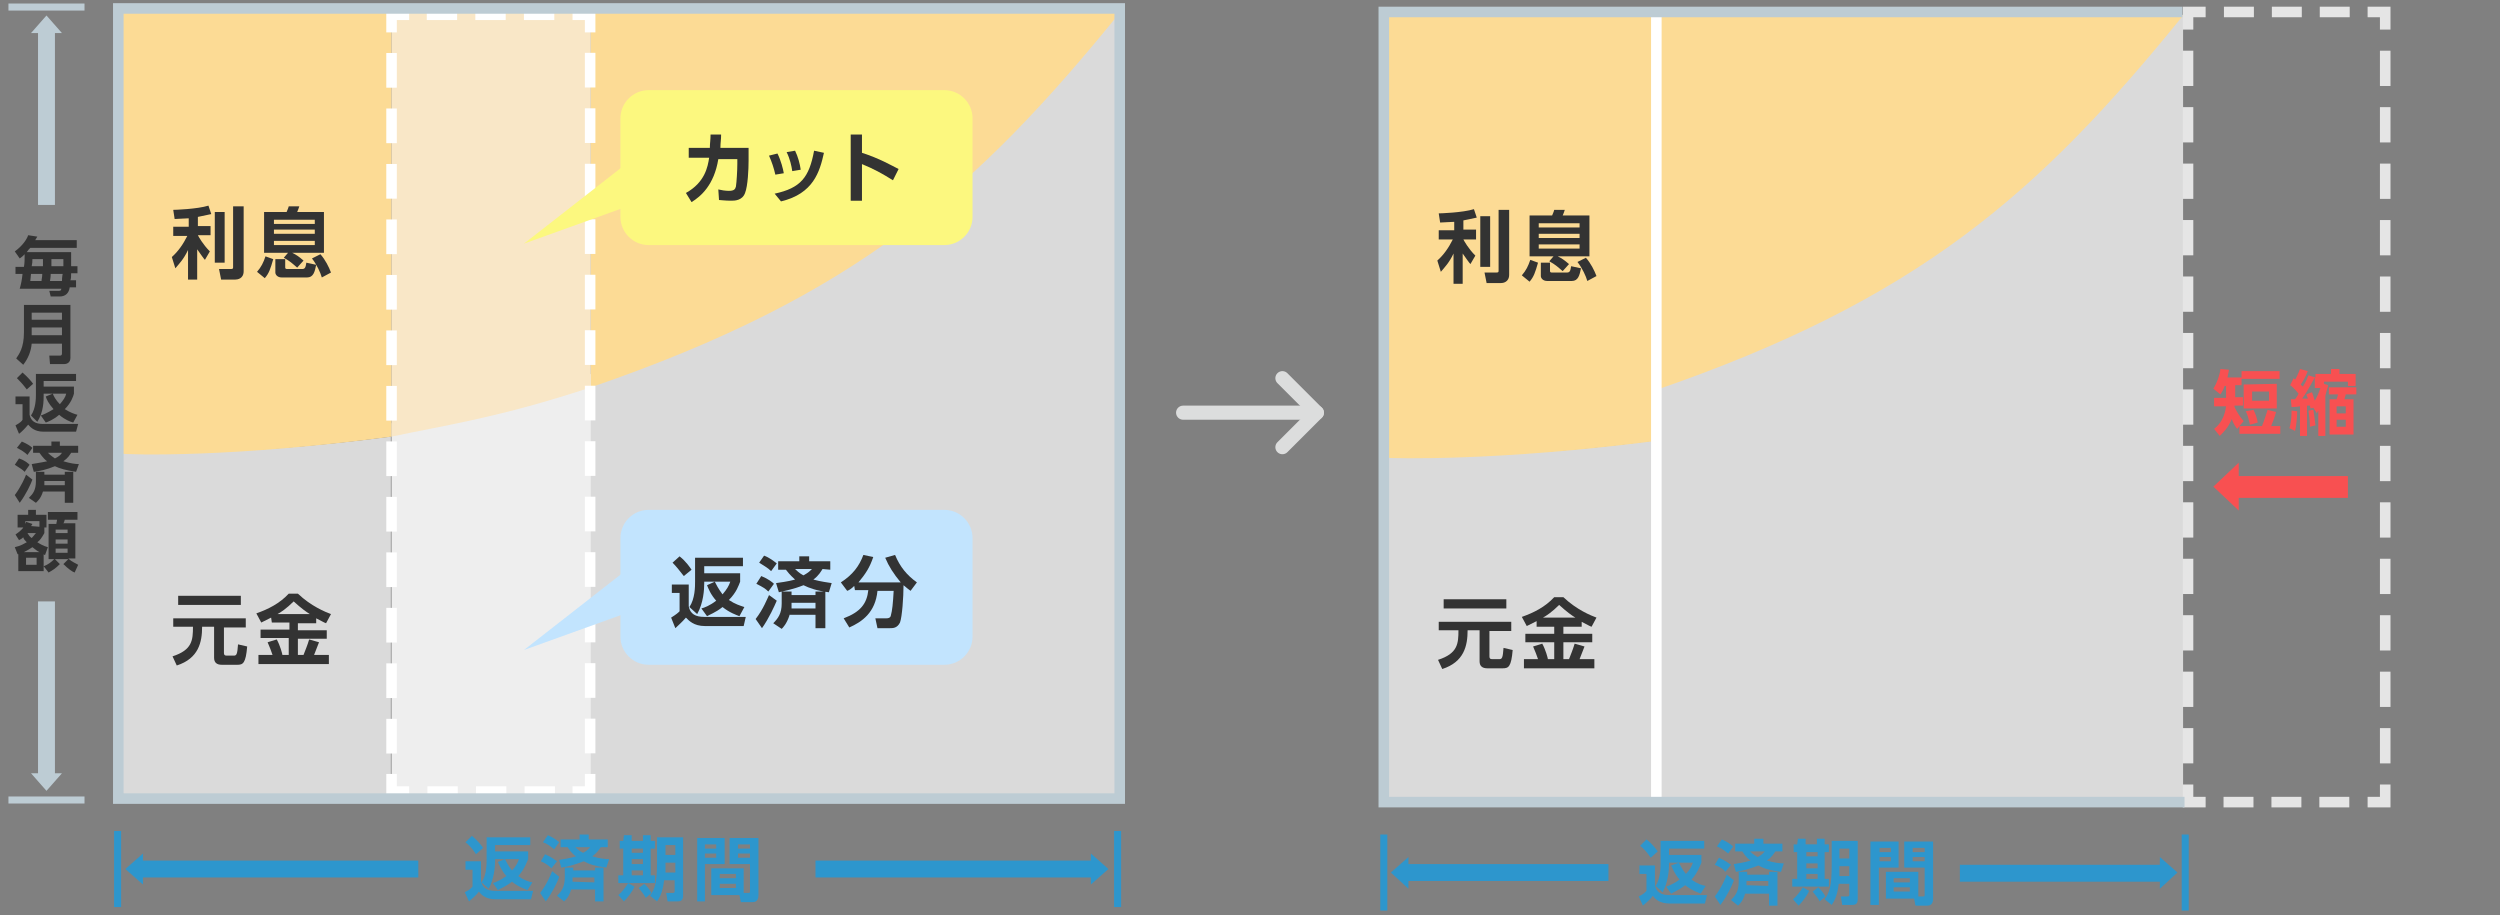 <?xml version="1.0" encoding="utf-8"?>
<!-- Generator: Adobe Illustrator 21.1.0, SVG Export Plug-In . SVG Version: 6.00 Build 0)  -->
<svg version="1.1" id="レイヤー_1" xmlns="http://www.w3.org/2000/svg" xmlns:xlink="http://www.w3.org/1999/xlink" x="0px"
	 y="0px" width="355px" height="130px" viewBox="0 0 355 130" style="enable-background:new 0 0 355 130;" xml:space="preserve">
<rect x="0" y="0" width="355" height="130" fill="#808080" stroke="none"/>
<style type="text/css">
	.st0{fill:none;}
	.st1{fill:#DADADA;}
	.st2{fill:#FCDB95;}
	.st3{fill:#2D96CD;}
	.st4{fill:#EEEEEE;}
	.st5{fill:#F9E7C7;}
	.st6{fill:none;stroke:#FFFFFF;stroke-width:1.494;stroke-miterlimit:10;}
	.st7{fill:none;stroke:#FFFFFF;stroke-width:1.494;stroke-miterlimit:10;stroke-dasharray:4.312,2.587;}
	.st8{fill:none;stroke:#FFFFFF;stroke-width:1.494;stroke-miterlimit:10;stroke-dasharray:4.924,2.955;}
	.st9{fill:#333333;}
	.st10{fill:#FCF87F;}
	.st11{fill:#C2E4FE;}
	.st12{fill:none;stroke:#BDCCD4;stroke-width:1.5;stroke-miterlimit:10;}
	.st13{fill:none;stroke:#BDCCD4;stroke-miterlimit:10;}
	.st14{fill:#BDCCD4;}
	.st15{fill:none;stroke:#2D96CD;stroke-miterlimit:10;}
	.st16{fill:none;stroke:#DCDDDD;stroke-width:2;stroke-linecap:round;stroke-linejoin:round;stroke-miterlimit:10;}
	.st17{fill:none;stroke:#FFFFFF;stroke-width:1.5;stroke-miterlimit:10;}
	.st18{fill:none;stroke:#E5E5E5;stroke-width:1.5;stroke-miterlimit:10;}
	.st19{fill:none;stroke:#E5E5E5;stroke-width:1.5;stroke-miterlimit:10;stroke-dasharray:4.252,2.551;}
	.st20{fill:none;stroke:#E5E5E5;stroke-width:1.5;stroke-miterlimit:10;stroke-dasharray:5.01,3.006;}
	.st21{fill:#F85051;}
</style>
<g id="frame">
</g>
<g id="design">
	<rect y="0" class="st0" width="355" height="130"/>
	<g>
		<path class="st1" d="M158.3,1.7c-23.9,23.6-56.7,46.1-74.5,53.2v58.8H159V15.4V1.6L158.3,1.7z"/>
		<path class="st2" d="M83.9,1.7v13.6V55c37.6-12.9,54.7-28,75.2-53.3l0,0C159.1,1.7,83.9,1.7,83.9,1.7z"/>
		<g>
			<path class="st3" d="M66.1,122.3h2.2v2.8c0.2,1,0.9,1.4,2,1.4h5.4l-0.3,1.2h-5c-1.5,0-2.1-0.7-2.4-1.1c-0.4,0.6-1.1,1.1-1.4,1.4
				l-0.6-1.3c0.8-0.4,0.9-0.6,1.1-0.8v-2.4h-1C66.1,123.5,66.1,122.3,66.1,122.3z M67,118.7c0.8,0.6,1.4,1.4,1.6,1.7l-1,0.9
				c-0.6-0.9-1-1.3-1.5-1.7L67,118.7z M71.7,122c0.2,0.3,0.4,0.9,1,1.6c0.6-0.6,0.8-1.1,1-1.6h-3.4v0.2c0,0.8-0.1,2.5-0.9,4l-1-0.9
				c0.7-1.1,0.7-2.6,0.7-3.3v-3.1h6.2v1.1h-5v0.9H75v1.1c-0.2,0.4-0.5,1.4-1.4,2.4c0.8,0.6,1.5,0.8,2,0.9l-0.7,1.1
				c-0.4-0.2-1.2-0.4-2.2-1.2c-0.9,0.7-1.7,1-2,1.2l-0.7-1c0.3-0.1,1.1-0.4,1.9-1c-0.7-0.8-1-1.6-1.2-2L71.7,122z"/>
			<path class="st3" d="M79.4,124.5c-0.2,0.7-1,2.3-1.9,3.5l-0.8-1.2c1-1.3,1.6-2.8,1.7-3.1L79.4,124.5z M77.4,121.3
				c0.9,0.4,1.4,0.8,1.7,1l-0.8,1c-0.3-0.3-0.6-0.6-1.5-1L77.4,121.3z M77.8,118.6c0.7,0.3,1.3,0.7,1.6,1l-0.7,1
				c-0.5-0.4-1-0.8-1.6-1L77.8,118.6z M81.1,126.3c-0.3,1.1-0.8,1.5-1,1.7l-1-0.8c0.6-0.6,1.1-1.2,1.1-2.6v-1.4h1.2v0.4h3.1v-0.4
				h1.2v4.8h-1.2v-1.7H81.1z M85.3,120.3c-0.2,0.3-0.5,0.8-1.2,1.3c1,0.3,1.8,0.4,2.4,0.4l-0.4,1.2c-1.6-0.2-2.5-0.5-3.2-0.9
				c-1.3,0.5-2.4,0.8-3.2,0.9l-0.3-1.1c0.6-0.1,1.4-0.2,2.4-0.5c-0.2-0.1-0.7-0.5-1.2-1.3h-1v-1.1h2.7v-0.7h1.3v0.7h2.7v1.1H85.3z
				 M84.4,125.3v-0.7h-3.1v0.2c0,0.1,0,0.2,0,0.4L84.4,125.3L84.4,125.3z M81.7,120.3c0.5,0.5,0.9,0.7,1.1,0.8
				c0.6-0.3,0.8-0.6,1-0.8H81.7z"/>
			<path class="st3" d="M90.1,125.9c-0.3,0.7-1,1.6-1.5,2.1l-0.8-0.9c0.5-0.4,1.1-1.2,1.4-1.7L90.1,125.9z M88.6,118.6h1.1v0.8h1.6
				v-0.8h1.1v0.8H93v1.1h-0.6v3.8H93v1.1h-5.2v-1.1h0.7v-3.8H88v-1.1h0.5L88.6,118.6L88.6,118.6z M89.7,120.5v0.6h1.6v-0.6H89.7z
				 M89.7,122v0.7h1.6V122H89.7z M89.7,123.6v0.7h1.6v-0.7H89.7z M91.5,125.5c0.3,0.3,0.7,0.7,1,1.3l-0.8,0.7
				c-0.2-0.4-0.6-0.9-1-1.4L91.5,125.5z M97,118.9v8.3c0,0.8-0.5,0.8-0.9,0.8h-1.3l-0.2-1.2h0.9c0.3,0,0.3-0.1,0.3-0.3V125h-1.5
				c-0.2,1.9-0.8,2.7-1,3l-1-0.8c0.7-1,1-1.9,1-4.8v-3.5C93.3,118.9,97,118.9,97,118.9z M94.5,122.5c0,0.5,0,0.8,0,1.4h1.4v-1.4
				H94.5z M94.5,120v1.4h1.4V120H94.5z"/>
			<path class="st3" d="M99,119h3.9v3.7h-2.8v5.3H99V119z M100.1,119.9v0.6h1.6v-0.6H100.1z M100.1,121.2v0.6h1.6v-0.6H100.1z
				 M105.6,126.8h0.7c0.2,0,0.2-0.1,0.2-0.3v-3.8h-2.9V119h4.1v8.1c0,0.4-0.1,1-0.8,1h-1.7l-0.2-1h-4v-3.8h4.6
				C105.6,123.3,105.6,126.8,105.6,126.8z M102.2,124.1v0.6h2.3v-0.6H102.2z M102.2,125.5v0.6h2.3v-0.6H102.2z M104.8,119.9v0.6h1.7
				v-0.6H104.8z M104.8,121.2v0.6h1.7v-0.6H104.8z"/>
		</g>
		<path class="st1" d="M16.8,64v49.4h38.7V62C33,65,18.6,64.1,16.8,64z"/>
		<path class="st4" d="M55.6,60.1v53.6h28.3V53.1C71.6,57.5,63.6,58.4,55.6,60.1z"/>
		<path class="st2" d="M16.8,1.7v13.6v49.1C18.6,64.6,33,65,55.6,62V15.3V1.7H16.8z"/>
		<path class="st5" d="M55.6,1.7v13.6V62c8-1.7,15.3-2.7,28.3-7V15.3V1.7H55.6z"/>
		<g>
			<g>
				<polyline class="st6" points="83.8,109.9 83.8,112.4 81.3,112.4 				"/>
				<line class="st7" x1="78.8" y1="112.4" x2="59.4" y2="112.4"/>
				<polyline class="st6" points="58.1,112.4 55.6,112.4 55.6,109.9 				"/>
				<line class="st8" x1="55.6" y1="107" x2="55.6" y2="6"/>
				<polyline class="st6" points="55.6,4.6 55.6,2.1 58.1,2.1 				"/>
				<line class="st7" x1="60.6" y1="2.1" x2="80" y2="2.1"/>
				<polyline class="st6" points="81.3,2.1 83.8,2.1 83.8,4.6 				"/>
				<line class="st8" x1="83.8" y1="7.5" x2="83.8" y2="108.5"/>
			</g>
		</g>
		<g>
			<g>
				<path class="st9" d="M26.8,31c-0.5,0-1.6,0.1-2,0.1l-0.2-1.3c0.2,0,3.4-0.1,5-0.6l0.4,1.2c-0.5,0.1-0.9,0.2-1.9,0.4v1.3h1.8v1.3
					h-1.8c0.1,0.2,0.7,1.3,1.7,2.3l-0.7,1.2c-0.2-0.2-0.6-0.8-1.1-1.5v4.3h-1.3v-4.2c-0.6,1.3-1.3,2-1.8,2.6l-0.5-1.6
					c0.9-0.8,1.6-1.8,2.2-3h-2v-1.3h2.2C26.8,32.2,26.8,31,26.8,31z M31.9,30.1v7.2h-1.4v-7.2C30.5,30.1,31.9,30.1,31.9,30.1z
					 M34.6,29.3v9.2c0,1.1-0.9,1.2-1.2,1.2h-2l-0.3-1.5h1.7c0.3,0,0.3-0.1,0.3-0.3v-8.6C33.1,29.3,34.6,29.3,34.6,29.3z"/>
				<path class="st9" d="M38.8,36.8c-0.4,1.4-0.6,2-1.2,2.7l-1.1-0.9c0.6-0.7,0.9-1.3,1.2-2.2L38.8,36.8z M40.9,35.9h-3.4v-5.8h3.2
					c0.1-0.3,0.2-0.4,0.3-0.8h1.5c-0.1,0.3-0.2,0.6-0.3,0.8H46v5.8h-4.5c0.6,0.3,0.9,0.5,1.6,1.1l-0.9,1c-0.7-0.6-1-0.9-1.9-1.4
					L40.9,35.9z M38.9,31.2v0.6h5.8v-0.6H38.9z M38.9,32.6v0.6h5.8v-0.6H38.9z M38.9,34.2v0.6h5.8v-0.6H38.9z M39.1,36.8h1.4V38
					c0,0.2,0.2,0.2,0.3,0.2h2.1c0.4,0,0.5-0.2,0.6-0.9l1.4,0.3c-0.2,1-0.4,1.8-1.3,1.8H40c-0.6,0-0.9-0.4-0.9-0.7V36.8z M45.5,36.1
					c0.7,0.8,1.2,1.8,1.5,2.6l-1.3,0.7c-0.2-0.7-0.7-1.8-1.4-2.7L45.5,36.1z"/>
			</g>
		</g>
		<g>
			<path class="st9" d="M24.6,87.8h10.3v1.3h-3.1v3.6c0,0.3,0.1,0.4,0.4,0.4h1c0.4,0,0.5-0.2,0.6-1.6l1.3,0.3
				c-0.2,2.4-0.6,2.6-1.4,2.6h-2.2c-0.7,0-1.1-0.3-1.1-1V89h-1.7c0,2.2-0.5,4.5-3.6,5.5l-0.6-1.3c2.8-0.9,2.9-2.3,2.9-4.2h-2.8
				C24.6,89,24.6,87.8,24.6,87.8z M25.3,84.6h8.9v1.3h-8.9C25.3,85.9,25.3,84.6,25.3,84.6z"/>
			<path class="st9" d="M38.5,87.7c-0.6,0.3-1,0.5-1.4,0.7l-0.7-1.3c1.7-0.6,3.3-1.4,4.6-2.8h1.3c1.9,1.8,3.9,2.6,4.7,2.9l-0.7,1.3
				c-0.3-0.1-0.6-0.3-1.4-0.7v0.7h-2.6v1h4.1v1.2h-4.1V93h0.8c0.3-0.8,0.5-1.2,0.8-2.2l1.4,0.4c-0.2,0.5-0.4,1-0.7,1.8h2.1v1.3h-10
				V93h2c-0.2-0.6-0.4-1.1-0.7-1.8l1.3-0.4c0.5,0.9,0.8,2.1,0.8,2.2H41v-2.4h-4v-1.2h4.1v-1h-2.5L38.5,87.7L38.5,87.7z M44,87.2
				c-0.5-0.3-1.2-0.8-2.3-1.8c-1,1-1.9,1.6-2.3,1.8H44z"/>
		</g>
		<polygon class="st10" points="74.4,34.6 93.1,20 93,27.9 		"/>
		<path class="st10" d="M134.1,34.8h-42c-2.2,0-4-1.8-4-4v-14c0-2.2,1.8-4,4-4h42c2.2,0,4,1.8,4,4v14
			C138.1,33,136.3,34.8,134.1,34.8z"/>
		<g>
			<g>
				<path class="st9" d="M97.4,27.4c2.7-1.5,3.1-3.7,3.3-5h-2.9V21h3c0-0.7,0.1-1.1,0.1-1.9h1.5c0,0.8-0.1,1.1-0.1,1.9h4v1.8
					c0,1.2-0.1,3.6-0.5,4.6c-0.4,1.1-1.5,1.1-2,1.1c-0.9,0-1.4-0.1-1.7-0.1l-0.1-1.5c0.4,0.1,1,0.2,1.5,0.2c0.7,0,0.9-0.2,1-0.6
					c0.1-0.6,0.2-2.3,0.2-3.2v-0.7H102c-0.6,3.7-2.5,5.3-3.8,6.1L97.4,27.4z"/>
				<path class="st9" d="M110.1,24.8c-0.2-0.9-0.5-1.8-0.9-2.7l1.2-0.3c0.5,1,0.8,2.2,0.9,2.8L110.1,24.8z M110,27.5
					c3.7-0.8,4.9-2.3,5.6-6.1l1.4,0.3c-0.6,2.7-1.5,5.8-6.1,6.9L110,27.5z M112.5,24.3c-0.1-0.7-0.3-1.7-0.8-2.7l1.2-0.2
					c0.4,0.8,0.7,1.9,0.8,2.7L112.5,24.3z"/>
				<path class="st9" d="M126.8,25.6c-1.6-1-2.7-1.6-4.4-2.3v5.2h-1.6v-9.4h1.6v2.6c2.5,0.8,4.2,1.8,5.2,2.3L126.8,25.6z"/>
			</g>
		</g>
		<polygon class="st11" points="74.4,92.3 93.1,77.7 93,85.6 		"/>
		<path class="st11" d="M134.1,94.4h-42c-2.2,0-4-1.8-4-4v-14c0-2.2,1.8-4,4-4h42c2.2,0,4,1.8,4,4v14
			C138.1,92.6,136.3,94.4,134.1,94.4z"/>
		<g>
			<path class="st9" d="M95.4,83h2.4v3.1c0.2,1.1,1,1.5,2.2,1.5h5.9l-0.3,1.3h-5.5c-1.6,0-2.3-0.8-2.7-1.2c-0.5,0.6-1.2,1.2-1.5,1.5
				l-0.6-1.5c0.8-0.5,1-0.7,1.2-0.9v-2.6h-1.1V83z M96.5,79c0.9,0.7,1.5,1.6,1.7,1.9l-1.1,0.9c-0.7-0.9-1.1-1.4-1.6-1.9L96.5,79z
				 M101.5,82.6c0.2,0.4,0.5,1,1.1,1.8c0.6-0.7,0.9-1.2,1.1-1.8H100v0.2c0,0.9-0.1,2.8-1,4.4l-1.1-1c0.8-1.2,0.8-2.9,0.8-3.6v-3.4
				h6.8v1.2H100v1h5.1v1.2c-0.2,0.5-0.5,1.5-1.6,2.6c0.9,0.6,1.6,0.8,2.2,1l-0.7,1.3c-0.5-0.2-1.4-0.5-2.4-1.3
				c-1,0.8-1.9,1.1-2.2,1.3l-0.8-1.1c0.4-0.1,1.2-0.4,2.1-1.1c-0.8-0.9-1.1-1.7-1.3-2.2L101.5,82.6z"/>
			<path class="st9" d="M110.3,85.3c-0.3,0.7-1.1,2.5-2.1,3.9l-0.9-1.3c1.1-1.4,1.7-3,1.9-3.4L110.3,85.3z M108.1,81.8
				c1,0.4,1.6,0.9,1.8,1.1l-0.8,1.1c-0.4-0.4-0.7-0.6-1.7-1.1L108.1,81.8z M108.5,78.9c0.8,0.3,1.4,0.8,1.8,1.1l-0.8,1.1
				c-0.5-0.5-1.1-0.8-1.7-1.2L108.5,78.9z M112.1,87.4c-0.4,1.2-0.9,1.7-1.1,1.9l-1.2-0.8c0.7-0.7,1.2-1.4,1.2-2.8V84h1.4v0.5h3.4
				V84h1.4v5.2h-1.4v-1.9h-3.7V87.4z M116.8,80.8c-0.2,0.3-0.5,0.9-1.3,1.5c1.1,0.3,2,0.4,2.6,0.5l-0.4,1.3c-1.7-0.2-2.8-0.6-3.6-1
				c-1.5,0.6-2.7,0.8-3.5,1l-0.4-1.3c0.6-0.1,1.6-0.2,2.7-0.5c-0.2-0.2-0.7-0.6-1.3-1.4h-1.1v-1.2h3V79h1.4v0.7h3v1.2L116.8,80.8
				L116.8,80.8z M115.8,86.3v-0.7h-3.4v0.3c0,0.1,0,0.2,0,0.5h3.4V86.3z M112.9,80.8c0.6,0.6,1,0.8,1.2,0.9c0.7-0.4,0.9-0.6,1.2-0.9
				H112.9z"/>
			<path class="st9" d="M121.3,83.2c-0.4,0.4-0.7,0.6-1,0.7l-0.9-1.2c1.7-1.1,2.6-2.3,3.2-3.9l1.4,0.3c-0.5,1.5-1.1,2.4-2.1,3.6h6
				c-1-1.2-1.7-2.3-2.2-3.5l1.4-0.4c0.7,1.7,1.7,2.9,3.1,3.9l-0.9,1.2c-0.3-0.2-0.5-0.4-1-0.8c0,1.7-0.2,4.5-0.5,5.3
				c-0.4,0.8-1,0.8-1.4,0.8h-1.8l-0.3-1.4h1.6c0.5,0,0.6-0.3,0.6-0.4c0.2-0.7,0.3-1.7,0.4-3.5h-2.3c-0.3,3.1-2.2,4.4-4,5.2l-0.8-1.3
				c2.4-0.9,3.3-2.1,3.5-4h-1.9L121.3,83.2L121.3,83.2z"/>
		</g>
		<rect x="16.8" y="1.2" class="st12" width="142.2" height="112.2"/>
		<g>
			<line class="st13" x1="12" y1="1" x2="1.2" y2="1"/>
			<line class="st13" x1="12" y1="113.6" x2="1.2" y2="113.6"/>
			<g>
				<path class="st9" d="M10.9,34.1v1.1H4.3c-0.2,0.2-0.3,0.3-0.5,0.6h6.3c0,0.8,0,0.9,0,2H11v1h-0.9c0,0.5,0,0.7-0.1,1h0.8v1H9.9
					c-0.1,0.8-0.6,1.3-1.4,1.3H7.2L7,41.3h1.4c0.2,0,0.3-0.1,0.3-0.3H2.8c0.2-0.7,0.3-1.2,0.4-2.1h-1v-1h1.2c0.1-0.6,0.1-1,0.1-1.8
					c-0.3,0.3-0.4,0.4-0.7,0.6l-0.7-1C3.2,34.9,3.8,34,4,33.4l1.3,0.2c-0.1,0.2-0.2,0.3-0.3,0.5C5,34.1,10.9,34.1,10.9,34.1z
					 M5.9,39.9c0-0.3,0.1-0.5,0.1-1H4.4c0,0.3-0.1,0.8-0.1,1H5.9z M4.6,36.8c0,0.4,0,0.5-0.1,1h1.6c0-0.3,0-0.8,0-1H4.6z M8.8,39.9
					c0-0.6,0.1-1,0.1-1H7.2c0,0.6-0.1,0.8-0.1,1H8.8z M7.3,36.8c0,0.6,0,0.7,0,1H9c0-0.4,0-0.6,0-1H7.3z"/>
				<path class="st9" d="M10,50.8c0,0.7-0.5,0.9-0.9,0.9h-2L7,50.5h1.5c0.2,0,0.3-0.1,0.3-0.3v-1.4H4.5c-0.1,1.1-0.5,2.1-1.2,3
					l-1-0.9c0.4-0.6,1.1-1.5,1.1-3.7v-3.9H10V50.8z M4.5,44.4v1h4.3v-1H4.5z M4.5,46.5v1.1h4.3v-1.1H4.5z"/>
				<path class="st9" d="M2.2,56.3h2v2.6c0.2,0.9,0.8,1.3,1.9,1.3h5l-0.3,1.1H6.2c-1.4,0-1.9-0.7-2.2-1c-0.4,0.5-1,1.1-1.3,1.3
					l-0.5-1.2c0.7-0.4,0.9-0.6,1-0.8v-2.2h-1V56.3z M3.2,52.9c0.7,0.6,1.3,1.3,1.5,1.6l-0.9,0.8c-0.6-0.8-1-1.2-1.4-1.6L3.2,52.9z
					 M7.5,55.9c0.1,0.3,0.4,0.9,1,1.5c0.5-0.6,0.8-1,0.9-1.5H6.2v0.2c0,0.8,0,2.4-0.9,3.8L4.4,59c0.7-1,0.7-2.5,0.7-3v-2.9h5.7v1
					H6.2v0.8h4.3v1c-0.1,0.4-0.4,1.3-1.3,2.2c0.8,0.5,1.4,0.7,1.8,0.8L10.4,60c-0.4-0.1-1.2-0.4-2-1.1c-0.8,0.7-1.6,1-1.9,1.1
					l-0.7-1c0.3-0.1,1-0.4,1.8-0.9c-0.7-0.8-1-1.4-1.1-1.8L7.5,55.9z"/>
				<path class="st9" d="M4.6,68.1c-0.2,0.6-0.9,2.1-1.8,3.3l-0.7-1.1c0.9-1.2,1.5-2.6,1.6-2.9L4.6,68.1z M2.7,65.1
					C3.6,65.4,4,65.8,4.2,66l-0.7,1c-0.3-0.3-0.6-0.5-1.4-1L2.7,65.1z M3.1,62.7c0.7,0.3,1.2,0.6,1.5,0.9l-0.7,1
					c-0.4-0.4-0.9-0.7-1.5-1L3.1,62.7z M6.1,69.8c-0.3,1-0.8,1.4-1,1.6l-1-0.7c0.6-0.6,1-1.1,1-2.4V67h1.2v0.4h2.9V67h1.2v4.4H9.2
					v-1.6H6.1z M10.1,64.3C9.9,64.6,9.7,65,9,65.5c1,0.3,1.7,0.4,2.2,0.4L10.8,67c-1.4-0.2-2.4-0.5-3-0.8c-1.2,0.5-2.2,0.7-3,0.8
					l-0.3-1.1c0.5-0.1,1.3-0.2,2.2-0.4c-0.2-0.1-0.6-0.5-1.1-1.2H4.7v-1h2.6v-0.6h1.2v0.6h2.6v1H10.1z M9.2,68.9v-0.6H6.3v0.2
					c0,0.1,0,0.2,0,0.4H9.2z M6.8,64.3c0.5,0.5,0.9,0.7,1,0.8c0.6-0.3,0.8-0.5,1-0.8H6.8z"/>
				<path class="st9" d="M6.3,75.7c-0.4,0.7-0.6,1-1,1.3c0.5,0.3,0.8,0.5,1.5,0.7l-0.4,1.1c-0.1,0-0.1,0-0.2-0.1v2.4H2.6v-2.4H2.5
					l-0.4-1C3,77.5,3.4,77.2,3.8,77c-0.3-0.3-0.4-0.4-0.5-0.7c-0.2,0.2-0.4,0.3-0.6,0.4l-0.5-0.8c0.6-0.4,1.1-0.9,1.1-1H2.5v-1.8H4
					v-0.7h1.1v0.7h1.5v1.8H6.3V75.7z M5.6,78.4c-0.4-0.2-0.6-0.4-1-0.7c-0.3,0.2-0.6,0.4-1.2,0.7H5.6z M5.6,74.8V74h-2v0.4
					c0-0.1,0.1-0.1,0.1-0.3l0.9,0.3c-0.1,0.2-0.1,0.2-0.2,0.3L5.6,74.8L5.6,74.8z M5.2,79.2H3.7v1h1.5V79.2z M3.9,75.7
					c0.2,0.3,0.3,0.5,0.6,0.7c0.3-0.3,0.4-0.5,0.6-0.7H3.9z M10.6,81.3c-0.3-0.1-0.9-0.5-1.6-1.2l0.7-0.7H7.8l0.7,0.7
					c-0.6,0.6-0.9,0.8-1.6,1.2l-0.7-0.9c0.6-0.2,1.1-0.6,1.5-1H6.9v-5H8c0-0.2,0.1-0.4,0.1-0.6H6.8v-1.1H11v1.1H9.2
					c-0.1,0.3-0.1,0.4-0.2,0.5h1.7v5h-1c0.5,0.5,1.1,0.7,1.4,0.9L10.6,81.3z M9.6,75.2H7.9v0.5h1.7V75.2z M9.6,76.6H7.9v0.6h1.7
					V76.6z M9.6,77.9H7.9v0.6h1.7V77.9z"/>
			</g>
			<g>
				<rect x="5.4" y="85.4" class="st14" width="2.4" height="25.1"/>
				<polygon class="st14" points="6.6,112.3 8.8,109.8 4.4,109.8 				"/>
			</g>
			<g>
				<rect x="5.4" y="4" class="st14" width="2.4" height="25.1"/>
				<polygon class="st14" points="6.6,2.2 4.4,4.7 8.8,4.7 				"/>
			</g>
		</g>
		<g>
			<line class="st15" x1="16.7" y1="118" x2="16.7" y2="128.8"/>
			<line class="st15" x1="158.7" y1="118" x2="158.7" y2="128.8"/>
			<g>
				<rect x="115.8" y="122.2" class="st3" width="39.8" height="2.4"/>
				<polygon class="st3" points="157.4,123.4 154.9,121.2 154.9,125.6 				"/>
			</g>
			<g>
				<rect x="19.6" y="122.2" class="st3" width="39.8" height="2.4"/>
				<polygon class="st3" points="17.8,123.4 20.3,125.6 20.3,121.2 				"/>
			</g>
		</g>
		<g>
			<line class="st16" x1="168" y1="58.6" x2="187" y2="58.6"/>
			<polyline class="st16" points="182.1,63.5 187,58.6 182.1,53.7 			"/>
		</g>
		<path class="st1" d="M309.3,2.2c-23.9,23.6-56.7,46.1-74.5,53.2v58.8H310V15.9V2.1L309.3,2.2z"/>
		<path class="st2" d="M234.8,2.2v13.6v39.7c37.6-12.9,54.7-28,75.2-53.3l0,0C310,2.2,234.8,2.2,234.8,2.2z"/>
		<g>
			<line class="st15" x1="196.5" y1="118.5" x2="196.5" y2="129.3"/>
			<line class="st15" x1="310.3" y1="118.5" x2="310.3" y2="129.3"/>
			<g>
				<rect x="278.3" y="122.8" class="st3" width="29.1" height="2.4"/>
				<polygon class="st3" points="309.2,123.9 306.7,121.7 306.7,126.2 				"/>
			</g>
			<g>
				<rect x="199.3" y="122.7" class="st3" width="29.1" height="2.4"/>
				<polygon class="st3" points="197.5,123.9 200,126.2 200,121.7 				"/>
			</g>
		</g>
		<g>
			<path class="st3" d="M232.8,122.9h2.2v2.8c0.2,1,0.9,1.4,2,1.4h5.4l-0.3,1.2h-5c-1.5,0-2.1-0.7-2.4-1.1c-0.4,0.6-1.1,1.1-1.4,1.4
				l-0.6-1.3c0.8-0.4,0.9-0.6,1.1-0.8v-2.4h-1V122.9z M233.8,119.2c0.8,0.6,1.4,1.4,1.6,1.7l-1,0.9c-0.6-0.9-1-1.3-1.5-1.7
				L233.8,119.2z M238.4,122.5c0.2,0.3,0.4,0.9,1,1.6c0.6-0.6,0.8-1.1,1-1.6H237v0.2c0,0.8-0.1,2.5-0.9,4l-1-0.9
				c0.7-1.1,0.7-2.6,0.7-3.3v-3.1h6.2v1.1h-5v0.9h4.6v1.1c-0.2,0.4-0.5,1.4-1.4,2.4c0.8,0.6,1.5,0.8,2,0.9l-0.7,1.1
				c-0.4-0.2-1.2-0.4-2.2-1.2c-0.9,0.7-1.7,1-2,1.2l-0.7-1c0.3-0.1,1.1-0.4,1.9-1c-0.7-0.8-1-1.6-1.2-2L238.4,122.5z"/>
			<path class="st3" d="M246.2,125c-0.2,0.7-1,2.3-1.9,3.5l-0.8-1.2c1-1.3,1.6-2.8,1.7-3.1L246.2,125z M244.1,121.8
				c0.9,0.4,1.4,0.8,1.7,1l-0.8,1c-0.3-0.4-0.6-0.6-1.5-1L244.1,121.8z M244.5,119.2c0.7,0.3,1.3,0.7,1.6,1l-0.7,1
				c-0.5-0.4-1-0.8-1.6-1L244.5,119.2z M247.8,126.9c-0.3,1.1-0.8,1.5-1,1.7l-1-0.8c0.6-0.6,1.1-1.2,1.1-2.6v-1.4h1.2v0.4h3.1v-0.4
				h1.2v4.8h-1.2v-1.7C251.2,126.9,247.8,126.9,247.8,126.9z M252.1,120.9c-0.2,0.3-0.5,0.8-1.2,1.3c1,0.3,1.8,0.4,2.4,0.4l-0.4,1.2
				c-1.6-0.2-2.5-0.5-3.2-0.9c-1.3,0.5-2.4,0.8-3.2,0.9l-0.3-1.1c0.6-0.1,1.4-0.2,2.4-0.5c-0.2-0.1-0.7-0.5-1.2-1.3h-1v-1.1h2.7
				v-0.7h1.3v0.7h2.7v1.1H252.1z M251.1,125.8v-0.7H248v0.2c0,0.1,0,0.2,0,0.4L251.1,125.8L251.1,125.8z M248.5,120.9
				c0.5,0.5,0.9,0.7,1.1,0.8c0.6-0.3,0.8-0.6,1-0.8H248.5z"/>
			<path class="st3" d="M256.9,126.5c-0.3,0.7-1,1.6-1.5,2.1l-0.8-0.9c0.5-0.4,1.1-1.2,1.4-1.7L256.9,126.5z M255.3,119.1h1.1v0.8
				h1.6v-0.8h1.1v0.8h0.6v1.1h-0.6v3.8h0.6v1.1h-5.2v-1.1h0.7V121h-0.5v-1.1h0.5L255.3,119.1L255.3,119.1z M256.5,121v0.6h1.6V121
				H256.5z M256.5,122.6v0.7h1.6v-0.7H256.5z M256.5,124.1v0.7h1.6v-0.7H256.5z M258.2,126c0.3,0.3,0.7,0.7,1,1.3l-0.8,0.7
				c-0.2-0.4-0.6-0.9-1-1.4L258.2,126z M263.8,119.4v8.3c0,0.8-0.5,0.8-0.9,0.8h-1.3l-0.2-1.2h0.9c0.3,0,0.3-0.1,0.3-0.3v-1.5h-1.5
				c-0.2,1.9-0.8,2.7-1,3l-1-0.8c0.7-1,1-1.9,1-4.8v-3.5C260.1,119.4,263.8,119.4,263.8,119.4z M261.2,123c0,0.5,0,0.8,0,1.4h1.4
				V123H261.2z M261.2,120.5v1.4h1.4v-1.4H261.2z"/>
			<path class="st3" d="M265.7,119.5h3.9v3.7h-2.8v5.3h-1.2v-9H265.7z M266.9,120.4v0.6h1.6v-0.6H266.9z M266.9,121.7v0.6h1.6v-0.6
				H266.9z M272.4,127.3h0.7c0.2,0,0.2-0.1,0.2-0.3v-3.8h-2.9v-3.7h4.1v8.1c0,0.4-0.1,1-0.8,1H272l-0.2-1h-4v-3.8h4.6V127.3z
				 M268.9,124.7v0.6h2.3v-0.6H268.9z M268.9,126v0.6h2.3V126H268.9z M271.6,120.4v0.6h1.7v-0.6H271.6z M271.6,121.7v0.6h1.7v-0.6
				H271.6z"/>
		</g>
		<path class="st1" d="M196.5,64.5v49.7h38.7V62.5C212.7,65.5,198.2,64.7,196.5,64.5z"/>
		<path class="st2" d="M196.5,2.2v13.6V65c1.7,0.1,16.2,0.5,38.7-2.4V15.9V2.2H196.5z"/>
		<g>
			<g>
				<path class="st9" d="M206.5,31.5c-0.5,0-1.6,0.1-2,0.1l-0.2-1.3c0.2,0,3.4-0.1,5-0.6l0.4,1.2c-0.5,0.1-0.9,0.2-1.9,0.4v1.3h1.8
					V34h-1.8c0.1,0.2,0.7,1.3,1.7,2.3l-0.7,1.2c-0.2-0.2-0.6-0.8-1.1-1.5v4.3h-1.3V36c-0.6,1.3-1.3,2-1.8,2.6l-0.5-1.6
					c0.9-0.8,1.6-1.8,2.2-3h-2v-1.3h2.2L206.5,31.5L206.5,31.5z M211.6,30.7v7.2h-1.4v-7.2H211.6z M214.3,29.8V39
					c0,1.1-0.9,1.2-1.2,1.2h-2l-0.3-1.5h1.7c0.3,0,0.3-0.1,0.3-0.3v-8.6C212.8,29.8,214.3,29.8,214.3,29.8z"/>
				<path class="st9" d="M218.4,37.3c-0.4,1.4-0.6,2-1.2,2.7l-1.1-0.9c0.6-0.7,0.9-1.3,1.2-2.2L218.4,37.3z M220.6,36.4h-3.4v-5.8
					h3.2c0.1-0.3,0.2-0.4,0.3-0.8h1.5c-0.1,0.3-0.2,0.6-0.3,0.8h3.8v5.8h-4.5c0.6,0.3,0.9,0.5,1.6,1.1l-0.9,1
					c-0.7-0.6-1-0.9-1.9-1.4L220.6,36.4z M218.5,31.7v0.6h5.8v-0.6C224.3,31.7,218.5,31.7,218.5,31.7z M218.5,33.2v0.6h5.8v-0.6
					H218.5z M218.5,34.7v0.6h5.8v-0.6H218.5z M218.7,37.3h1.4v1.2c0,0.2,0.2,0.2,0.3,0.2h2.1c0.4,0,0.5-0.2,0.6-0.9l1.4,0.3
					c-0.2,1-0.4,1.8-1.3,1.8h-3.5c-0.6,0-0.9-0.4-0.9-0.7v-1.9H218.7z M225.2,36.6c0.7,0.8,1.2,1.8,1.5,2.6l-1.3,0.7
					c-0.2-0.7-0.7-1.8-1.4-2.7L225.2,36.6z"/>
			</g>
		</g>
		<g>
			<path class="st9" d="M204.3,88.3h10.3v1.3h-3.1v3.6c0,0.3,0.1,0.4,0.4,0.4h1c0.4,0,0.5-0.2,0.6-1.6l1.3,0.3
				c-0.2,2.4-0.6,2.6-1.4,2.6h-2.2c-0.7,0-1.1-0.3-1.1-1v-4.4h-1.7c0,2.2-0.5,4.5-3.6,5.5l-0.6-1.3c2.8-0.9,2.9-2.3,2.9-4.2h-2.8
				L204.3,88.3L204.3,88.3z M205,85.1h8.9v1.3H205V85.1z"/>
			<path class="st9" d="M218.2,88.2c-0.6,0.3-1,0.5-1.4,0.7l-0.7-1.3c1.7-0.6,3.3-1.4,4.6-2.8h1.3c1.9,1.8,3.9,2.6,4.7,2.9L226,89
				c-0.3-0.1-0.6-0.3-1.4-0.7V89H222v1h4.1v1.2H222v2.4h0.8c0.3-0.8,0.5-1.2,0.8-2.2l1.4,0.4c-0.2,0.5-0.4,1-0.7,1.8h2.1v1.3h-10
				v-1.3h2c-0.2-0.6-0.4-1.1-0.7-1.8l1.3-0.4c0.5,0.9,0.8,2.1,0.8,2.2h0.9v-2.4h-4.1V90h4.1v-1h-2.5L218.2,88.2L218.2,88.2z
				 M223.7,87.7c-0.5-0.3-1.2-0.8-2.3-1.8c-1,1-1.9,1.6-2.3,1.8H223.7z"/>
		</g>
		<line class="st17" x1="235.2" y1="2.2" x2="235.2" y2="113.4"/>
		<g>
			<g>
				<polyline class="st18" points="338.7,111.4 338.7,113.9 336.2,113.9 				"/>
				<line class="st19" x1="333.6" y1="113.9" x2="314.5" y2="113.9"/>
				<polyline class="st18" points="313.2,113.9 310.7,113.9 310.7,111.4 				"/>
				<line class="st20" x1="310.7" y1="108.4" x2="310.7" y2="5.7"/>
				<polyline class="st18" points="310.7,4.2 310.7,1.7 313.2,1.7 				"/>
				<line class="st19" x1="315.8" y1="1.7" x2="334.9" y2="1.7"/>
				<polyline class="st18" points="336.2,1.7 338.7,1.7 338.7,4.2 				"/>
				<line class="st20" x1="338.7" y1="7.2" x2="338.7" y2="109.9"/>
			</g>
		</g>
		<g>
			<polygon class="st21" points="333.4,70.7 317.9,70.7 317.9,72.5 314.3,69.1 317.9,65.7 317.9,67.6 333.4,67.6 			"/>
			<g>
				<g>
					<path class="st21" d="M318,60.5l-0.3,0.4c-0.2-0.2-0.5-0.6-0.8-1.4c-0.5,1.3-1.3,2-1.7,2.4l-0.8-1c0.8-0.6,1.5-1.6,1.7-3.2
						h-1.7v-1.2h1.7v-1.7h-0.2c-0.2,0.6-0.4,0.9-0.6,1.2l-1-0.8c0.5-0.8,0.9-1.9,1-2.8l1.2,0.1c0,0.3-0.1,0.5-0.2,1.1h2v1.1h-0.9
						v1.7h1.1v1.2h-1.2c0,0.1,0,0.1,0,0.2c0.4,0.8,0.7,1.3,1.3,2L318,60.5h3.2c0.3-0.7,0.6-1.7,0.8-2.3l1.2,0.3
						c-0.2,0.8-0.5,1.5-0.7,2h1.3v1.1H318V60.5z M323.7,52.7v1.1h-5.4v-1.1H323.7z M323.3,54.5V58h-4.7v-3.4L323.3,54.5L323.3,54.5z
						 M320,58.2c0.3,0.6,0.5,1.2,0.6,1.8l-1.1,0.3c-0.2-0.8-0.3-1.3-0.6-1.9L320,58.2z M319.8,55.6v1.3h2.4v-1.3H319.8z"/>
					<path class="st21" d="M325.1,60.8c0.2-0.7,0.3-1.4,0.3-2.5l0.8,0.1c0,0.6-0.1,2-0.3,2.8L325.1,60.8z M330.6,54.7
						c-0.2,0.8-0.3,1.1-0.4,1.5v5.7h-1v-3.6c-0.1,0.1-0.1,0.2-0.2,0.4l-0.5-0.8l-0.4,0.1c0-0.1-0.1-0.3-0.1-0.4c-0.1,0-0.1,0-0.4,0
						v4.3h-1v-4.2c-0.6,0.1-1.1,0.1-1.2,0.1l-0.1-1.1c0.2,0,0.2,0,0.6,0c0.1-0.2,0.2-0.2,0.5-0.8c-0.5-0.6-1-1.1-1.2-1.2l0.5-1
						c0.1,0.1,0.1,0.1,0.2,0.2c0.1-0.1,0.4-0.7,0.7-1.5l1.1,0.3c-0.3,0.8-0.7,1.5-1,1.9c0.1,0.1,0.2,0.2,0.3,0.3
						c0.5-0.8,0.6-1.1,0.8-1.6l1,0.3v-0.5h2.2v-0.7h1.2v0.7h2.3v1.7h-1.1v-0.6H330v0.3L330.6,54.7z M328.3,55.7
						c0.1,0.3,0.2,0.5,0.4,1.2c0.2-0.3,0.5-0.9,0.8-1.8h-0.8v-1.5c-0.7,1.3-1.4,2.5-1.8,3c0.1,0,0.7,0,0.8,0c0-0.2-0.1-0.2-0.2-0.6
						L328.3,55.7z M328,60.6c0-0.9-0.1-1.7-0.2-2.3l0.7-0.1c0.1,0.6,0.2,1.5,0.3,2.2L328,60.6z M334.6,56h-1.5
						c-0.1,0.3-0.2,0.7-0.2,0.7h1.3v5h-3.4v-5h1c0-0.1,0.1-0.2,0.2-0.7h-1.3v-1h3.9V56z M333.1,57.7h-1.3v1h1.3V57.7z M333.1,59.6
						h-1.3v1h1.3V59.6z"/>
				</g>
			</g>
		</g>
		<polyline class="st12" points="310.2,113.9 196.5,113.9 196.5,1.7 309.9,1.7 		"/>
	</g>
</g>
</svg>
